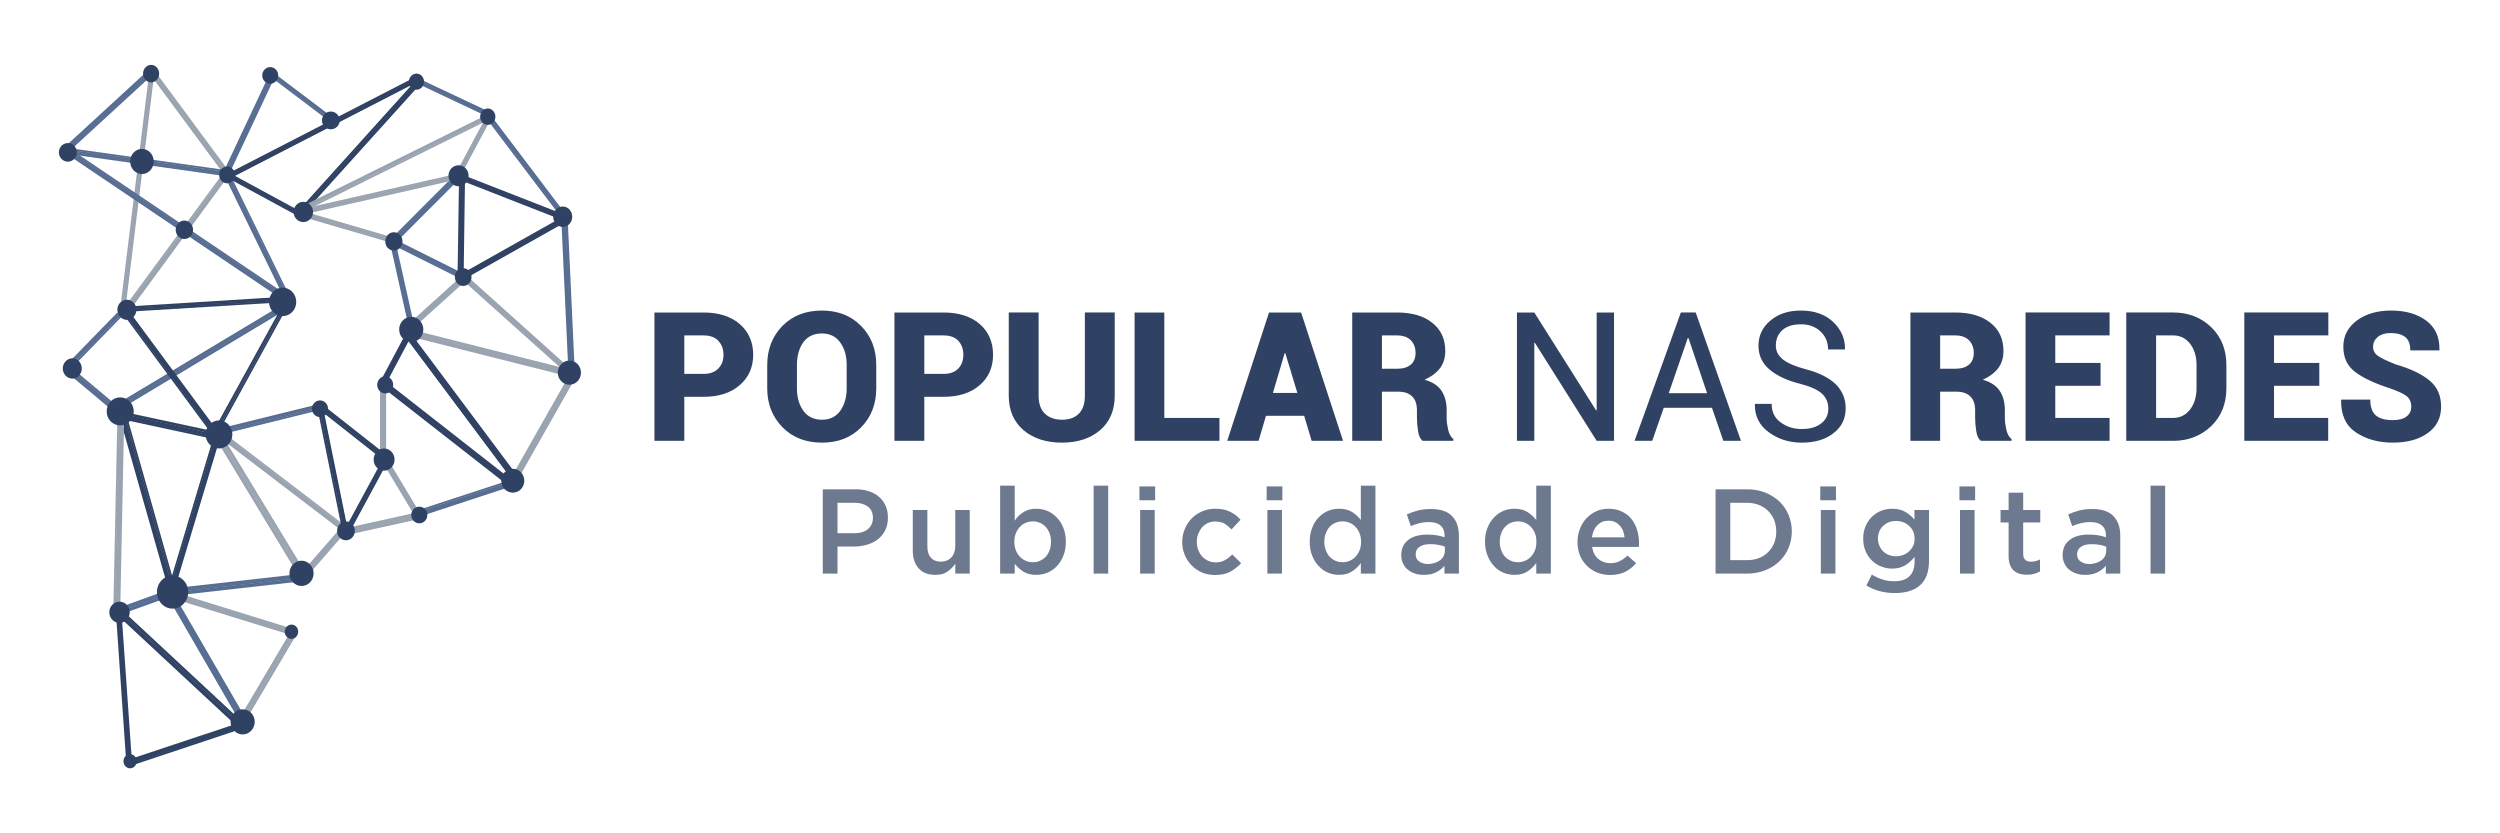 <?xml version="1.0" encoding="UTF-8"?>
<!DOCTYPE svg PUBLIC "-//W3C//DTD SVG 1.1//EN" "http://www.w3.org/Graphics/SVG/1.1/DTD/svg11.dtd">
<!-- Creator: CorelDRAW 2021 (64 Bit) -->
<svg xmlns="http://www.w3.org/2000/svg" xml:space="preserve" width="180px" height="60px" version="1.1" style="shape-rendering:geometricPrecision; text-rendering:geometricPrecision; image-rendering:optimizeQuality; fill-rule:evenodd; clip-rule:evenodd"
viewBox="0 0 180 60"
 xmlns:xlink="http://www.w3.org/1999/xlink"
 xmlns:xodm="http://www.corel.com/coreldraw/odm/2003">
 <defs>
  <style type="text/css">
   <![CDATA[
    .fil0 {fill:none}
    .fil2 {fill:#9AA4B0;fill-rule:nonzero}
    .fil4 {fill:#6C798F;fill-rule:nonzero}
    .fil1 {fill:#576D92;fill-rule:nonzero}
    .fil3 {fill:#304263;fill-rule:nonzero}
   ]]>
  </style>
 </defs>
 <g id="Camada_x0020_1">
  <rect class="fil0" width="180" height="60"/>
  <g id="_1849842603760">
   <polygon class="fil1" points="12.31,43.02 12.19,43.08 17.54,52.31 17.65,52.24 "/>
   <polygon class="fil1" points="12.24,43.02 12.13,43.08 17.47,52.31 17.59,52.24 "/>
   <polygon class="fil1" points="12.4,43.02 12.29,43.08 17.63,52.31 17.75,52.24 "/>
   <polygon class="fil1" points="12.5,43.02 12.38,43.08 17.73,52.31 17.84,52.24 "/>
   <polygon class="fil1" points="12.57,42.99 12.45,43.05 17.8,52.28 17.91,52.21 "/>
   <polygon class="fil1" points="12.57,42.88 12.45,42.94 17.8,52.16 17.91,52.1 "/>
   <polygon class="fil2" points="12.48,42.79 12.44,42.91 21.24,45.64 21.28,45.51 "/>
   <polygon class="fil2" points="12.54,42.73 12.5,42.85 21.31,45.58 21.35,45.45 "/>
   <polygon class="fil2" points="12.54,42.63 12.5,42.76 21.31,45.48 21.35,45.36 "/>
   <polygon class="fil2" points="12.48,42.87 12.44,42.99 21.24,45.72 21.28,45.59 "/>
   <polygon class="fil2" points="12.48,42.93 12.44,43.06 21.24,45.78 21.28,45.66 "/>
   <polygon class="fil2" points="12.48,42.96 12.44,43.09 21.24,45.81 21.28,45.69 "/>
   <polygon class="fil1" points="21.67,41.73 12.35,42.78 12.36,42.91 21.69,41.86 "/>
   <polygon class="fil1" points="21.67,41.67 12.35,42.71 12.36,42.84 21.69,41.8 "/>
   <polygon class="fil1" points="21.67,41.6 12.35,42.65 12.36,42.78 21.69,41.73 "/>
   <polygon class="fil1" points="21.67,41.49 12.35,42.54 12.36,42.67 21.69,41.62 "/>
   <polygon class="fil1" points="21.67,41.4 12.35,42.44 12.36,42.57 21.69,41.53 "/>
   <polygon class="fil1" points="21.67,41.32 12.35,42.37 12.36,42.5 21.69,41.45 "/>
   <polygon class="fil2" points="15.66,31.38 15.55,31.45 21.84,41.83 21.95,41.76 "/>
   <polygon class="fil2" points="15.74,31.29 15.63,31.36 21.91,41.73 22.03,41.67 "/>
   <polygon class="fil2" points="15.82,31.21 15.71,31.28 21.99,41.65 22.11,41.59 "/>
   <polygon class="fil2" points="15.88,31.15 15.77,31.22 22.06,41.59 22.17,41.52 "/>
   <polygon class="fil2" points="15.61,31.38 15.5,31.45 21.79,41.83 21.9,41.76 "/>
   <polygon class="fil2" points="15.56,31.38 15.45,31.45 21.74,41.83 21.85,41.76 "/>
   <polygon class="fil3" points="15.54,31.4 12.08,42.93 12.21,42.97 15.67,31.44 "/>
   <polygon class="fil3" points="15.53,31.34 12.07,42.87 12.19,42.9 15.65,31.37 "/>
   <polygon class="fil3" points="15.41,31.34 11.96,42.87 12.08,42.9 15.54,31.37 "/>
   <polygon class="fil3" points="15.65,31.4 12.19,42.93 12.32,42.97 15.78,31.44 "/>
   <polygon class="fil3" points="15.65,31.4 12.19,42.93 12.32,42.97 15.78,31.44 "/>
   <polygon class="fil3" points="15.75,31.4 12.29,42.93 12.41,42.97 15.87,31.44 "/>
   <polygon class="fil1" points="12.33,42.79 8.56,44.15 8.6,44.27 12.38,42.91 "/>
   <polygon class="fil1" points="12.33,42.72 8.56,44.09 8.6,44.21 12.38,42.85 "/>
   <polygon class="fil1" points="12.33,42.66 8.56,44.02 8.6,44.15 12.38,42.78 "/>
   <polygon class="fil1" points="12.33,42.55 8.56,43.91 8.6,44.03 12.38,42.67 "/>
   <polygon class="fil1" points="12.33,42.49 8.56,43.85 8.6,43.97 12.38,42.61 "/>
   <polygon class="fil1" points="12.33,42.39 8.56,43.75 8.6,43.88 12.38,42.51 "/>
   <polygon class="fil3" points="8.63,44.05 8.54,44.15 17.55,52.53 17.64,52.44 "/>
   <polygon class="fil3" points="8.71,43.97 8.62,44.07 17.63,52.45 17.72,52.36 "/>
   <polygon class="fil3" points="8.71,43.85 8.62,43.94 17.63,52.33 17.72,52.23 "/>
   <polygon class="fil3" points="8.63,44.18 8.54,44.27 17.55,52.66 17.64,52.56 "/>
   <polygon class="fil3" points="8.63,44.27 8.54,44.37 17.55,52.75 17.64,52.66 "/>
   <polygon class="fil3" points="8.75,30.04 8.62,30.07 12.19,42.65 12.31,42.61 "/>
   <polygon class="fil3" points="8.81,30.04 8.69,30.07 12.25,42.65 12.38,42.61 "/>
   <polygon class="fil3" points="8.86,30.04 8.73,30.07 12.3,42.65 12.42,42.61 "/>
   <polygon class="fil3" points="8.94,30.04 8.81,30.07 12.38,42.65 12.5,42.61 "/>
   <polygon class="fil3" points="9.05,30.04 8.92,30.07 12.49,42.65 12.61,42.61 "/>
   <polygon class="fil3" points="9.16,30.04 9.04,30.07 12.6,42.65 12.72,42.61 "/>
   <polygon class="fil3" points="8.49,29.99 8.46,30.12 15.28,31.59 15.3,31.46 "/>
   <polygon class="fil3" points="8.49,29.9 8.46,30.03 15.28,31.49 15.3,31.36 "/>
   <polygon class="fil3" points="8.49,29.8 8.46,29.93 15.28,31.4 15.3,31.27 "/>
   <polygon class="fil3" points="8.49,29.74 8.46,29.87 15.28,31.34 15.3,31.21 "/>
   <polygon class="fil3" points="8.49,29.63 8.46,29.76 15.28,31.22 15.3,31.1 "/>
   <polygon class="fil3" points="8.49,29.57 8.46,29.69 15.28,31.16 15.3,31.03 "/>
   <polygon class="fil3" points="20.47,21.75 15.23,31.28 15.35,31.35 20.59,21.81 "/>
   <polygon class="fil3" points="20.6,21.75 15.36,31.28 15.47,31.35 20.71,21.81 "/>
   <polygon class="fil3" points="20.73,21.75 15.49,31.28 15.6,31.35 20.84,21.81 "/>
   <polygon class="fil1" points="20.76,21.84 8.02,29.48 8.09,29.59 20.82,21.95 "/>
   <polygon class="fil1" points="20.83,21.91 8.1,29.55 8.16,29.66 20.89,22.02 "/>
   <polygon class="fil1" points="20.88,21.97 8.15,29.61 8.22,29.72 20.95,22.08 "/>
   <polygon class="fil1" points="20.76,21.75 8.02,29.39 8.09,29.49 20.82,21.86 "/>
   <polygon class="fil1" points="20.76,21.68 8.02,29.32 8.09,29.43 20.82,21.79 "/>
   <polygon class="fil3" points="8.84,22.37 8.74,22.44 15.55,31.67 15.66,31.59 "/>
   <polygon class="fil3" points="8.97,22.37 8.87,22.44 15.68,31.67 15.78,31.59 "/>
   <polygon class="fil3" points="9.07,22.37 8.96,22.44 15.77,31.67 15.88,31.59 "/>
   <polygon class="fil3" points="9.07,22.37 8.96,22.44 15.77,31.67 15.88,31.59 "/>
   <polygon class="fil3" points="9.07,22.19 8.96,22.27 15.77,31.49 15.88,31.42 "/>
   <polygon class="fil3" points="9.07,22.1 8.96,22.18 15.77,31.4 15.88,31.32 "/>
   <polygon class="fil3" points="20.73,21.61 8.79,22.34 8.8,22.47 20.74,21.74 "/>
   <polygon class="fil3" points="20.73,21.51 8.79,22.25 8.8,22.38 20.74,21.64 "/>
   <polygon class="fil3" points="20.73,21.42 8.79,22.15 8.8,22.28 20.74,21.55 "/>
   <polygon class="fil3" points="20.73,21.35 8.79,22.09 8.8,22.22 20.74,21.48 "/>
   <polygon class="fil2" points="16.14,12.55 8.86,22.46 8.97,22.53 16.24,12.62 "/>
   <polygon class="fil2" points="16.14,12.36 8.86,22.27 8.97,22.34 16.24,12.44 "/>
   <polygon class="fil2" points="16.23,12.54 8.96,22.45 9.06,22.53 16.34,12.62 "/>
   <polygon class="fil2" points="16.33,12.54 9.05,22.45 9.16,22.52 16.43,12.61 "/>
   <polygon class="fil2" points="16.39,12.53 9.12,22.44 9.22,22.52 16.49,12.61 "/>
   <polygon class="fil1" points="16.4,12.84 16.28,12.9 20.68,21.91 20.8,21.85 "/>
   <polygon class="fil1" points="16.49,12.84 16.37,12.9 20.77,21.91 20.89,21.85 "/>
   <polygon class="fil1" points="16.59,12.84 16.47,12.9 20.87,21.91 20.99,21.85 "/>
   <polygon class="fil1" points="16.71,12.84 16.59,12.9 21,21.91 21.11,21.85 "/>
   <polygon class="fil3" points="16.47,12.71 16.41,12.82 21.44,15.55 21.5,15.43 "/>
   <polygon class="fil3" points="16.47,12.61 16.41,12.73 21.44,15.45 21.5,15.34 "/>
   <polygon class="fil3" points="16.47,12.52 16.41,12.63 21.44,15.36 21.5,15.24 "/>
   <polygon class="fil3" points="16.47,12.42 16.41,12.54 21.44,15.26 21.5,15.15 "/>
   <polygon class="fil3" points="30.02,5.91 21.42,15.45 21.52,15.53 30.11,6 "/>
   <polygon class="fil3" points="29.89,5.91 21.3,15.45 21.39,15.53 29.99,6 "/>
   <polygon class="fil3" points="29.83,5.91 21.23,15.45 21.33,15.53 29.92,6 "/>
   <polygon class="fil3" points="30.11,5.91 21.52,15.45 21.62,15.53 30.21,6 "/>
   <polygon class="fil3" points="30.21,5.91 21.61,15.45 21.71,15.53 30.31,6 "/>
   <polygon class="fil3" points="29.83,5.58 16.2,12.6 16.26,12.72 29.89,5.7 "/>
   <polygon class="fil3" points="29.83,5.68 16.2,12.7 16.26,12.81 29.89,5.79 "/>
   <polygon class="fil3" points="29.83,5.74 16.2,12.76 16.26,12.88 29.89,5.85 "/>
   <polygon class="fil3" points="29.83,5.83 16.2,12.85 16.26,12.97 29.89,5.95 "/>
   <polygon class="fil3" points="29.83,5.86 16.2,12.89 16.26,13 29.89,5.98 "/>
   <polygon class="fil1" points="19.42,5.3 16.17,12.21 16.29,12.27 19.54,5.35 "/>
   <polygon class="fil1" points="19.52,5.3 16.27,12.21 16.39,12.27 19.64,5.35 "/>
   <polygon class="fil1" points="19.61,5.3 16.36,12.21 16.48,12.27 19.73,5.35 "/>
   <polygon class="fil1" points="19.68,5.3 16.43,12.21 16.55,12.27 19.79,5.35 "/>
   <polygon class="fil1" points="19.71,5.39 16.46,12.31 16.58,12.36 19.83,5.45 "/>
   <polygon class="fil1" points="19.52,5.27 19.44,5.38 23.74,8.62 23.82,8.52 "/>
   <polygon class="fil1" points="19.52,5.4 19.44,5.5 23.74,8.75 23.82,8.65 "/>
   <polygon class="fil1" points="19.52,5.18 19.44,5.28 23.74,8.53 23.82,8.42 "/>
   <polygon class="fil1" points="19.49,5.08 19.41,5.19 23.71,8.43 23.79,8.33 "/>
   <polygon class="fil2" points="11.05,5.28 10.94,5.36 16.29,12.59 16.39,12.52 "/>
   <polygon class="fil2" points="10.95,5.28 10.85,5.36 16.19,12.59 16.29,12.52 "/>
   <polygon class="fil2" points="10.92,5.28 10.81,5.36 16.16,12.59 16.26,12.52 "/>
   <polygon class="fil2" points="11.05,5.13 10.94,5.2 16.29,12.44 16.39,12.36 "/>
   <polygon class="fil2" points="11.11,5.06 11,5.14 16.35,12.37 16.45,12.29 "/>
   <polygon class="fil2" points="10.72,5.42 8.62,22.5 8.75,22.52 10.85,5.44 "/>
   <polygon class="fil2" points="10.81,5.42 8.72,22.5 8.85,22.52 10.94,5.44 "/>
   <polygon class="fil2" points="10.91,5.42 8.81,22.5 8.94,22.52 11.04,5.44 "/>
   <polygon class="fil2" points="10.97,5.36 8.87,22.44 9,22.46 11.1,5.37 "/>
   <polygon class="fil1" points="5.24,10.81 5.22,10.94 16.43,12.52 16.45,12.39 "/>
   <polygon class="fil1" points="5.24,10.7 5.22,10.83 16.43,12.4 16.45,12.27 "/>
   <polygon class="fil1" points="5.24,10.91 5.22,11.04 16.43,12.61 16.45,12.48 "/>
   <polygon class="fil1" points="5.24,11 5.22,11.13 16.43,12.71 16.45,12.58 "/>
   <polygon class="fil1" points="4.87,10.98 4.8,11.09 20.73,21.83 20.8,21.72 "/>
   <polygon class="fil1" points="4.87,10.89 4.8,11 20.73,21.74 20.8,21.63 "/>
   <polygon class="fil1" points="4.87,10.79 4.8,10.9 20.73,21.64 20.8,21.53 "/>
   <polygon class="fil1" points="4.87,10.73 4.8,10.84 20.73,21.58 20.8,21.47 "/>
   <polygon class="fil1" points="4.87,10.6 4.8,10.71 20.73,21.45 20.8,21.34 "/>
   <polygon class="fil2" points="15.64,31.16 15.56,31.26 24.89,38.39 24.97,38.28 "/>
   <polygon class="fil2" points="15.64,31.11 15.56,31.21 24.89,38.34 24.97,38.24 "/>
   <polygon class="fil2" points="15.64,31.21 15.56,31.31 24.89,38.43 24.97,38.33 "/>
   <polygon class="fil2" points="15.64,31.05 15.56,31.15 24.89,38.28 24.97,38.17 "/>
   <polygon class="fil2" points="15.64,30.95 15.56,31.06 24.89,38.18 24.97,38.08 "/>
   <polygon class="fil2" points="15.72,30.87 15.64,30.98 24.97,38.1 25.05,38 "/>
   <polygon class="fil3" points="23.21,29.1 23.08,29.13 24.97,38.45 25.1,38.43 "/>
   <polygon class="fil3" points="23.04,29.1 22.91,29.13 24.8,38.45 24.93,38.43 "/>
   <polygon class="fil3" points="22.93,29.1 22.8,29.13 24.69,38.45 24.82,38.43 "/>
   <polygon class="fil3" points="23.17,29.1 23.04,29.13 24.92,38.45 25.05,38.43 "/>
   <polygon class="fil3" points="23.12,29.1 22.99,29.13 24.88,38.45 25.01,38.43 "/>
   <polygon class="fil1" points="23.13,29.05 15.48,30.94 15.52,31.06 23.17,29.18 "/>
   <polygon class="fil1" points="23.13,29.1 15.48,30.98 15.52,31.11 23.17,29.22 "/>
   <polygon class="fil1" points="23.13,29.14 15.48,31.03 15.52,31.16 23.17,29.27 "/>
   <polygon class="fil1" points="23.13,29.26 15.48,31.14 15.52,31.27 23.17,29.38 "/>
   <polygon class="fil1" points="23.13,29.37 15.48,31.25 15.52,31.38 23.17,29.49 "/>
   <polygon class="fil3" points="27.81,33.17 25.08,38.2 25.2,38.26 27.92,33.23 "/>
   <polygon class="fil3" points="27.76,33.17 25.04,38.2 25.15,38.26 27.88,33.23 "/>
   <polygon class="fil3" points="27.65,33.17 24.93,38.2 25.04,38.26 27.76,33.23 "/>
   <polygon class="fil3" points="27.63,33.09 24.91,38.12 25.02,38.18 27.75,33.15 "/>
   <polygon class="fil3" points="27.58,33.03 24.85,38.07 24.97,38.13 27.69,33.1 "/>
   <polygon class="fil3" points="22.98,29.27 22.9,29.37 27.82,33.25 27.91,33.15 "/>
   <polygon class="fil3" points="22.98,29.32 22.9,29.42 27.82,33.3 27.91,33.2 "/>
   <polygon class="fil3" points="22.96,29.03 22.88,29.14 27.81,33.01 27.89,32.91 "/>
   <polygon class="fil3" points="22.96,28.93 22.88,29.03 27.81,32.91 27.89,32.81 "/>
   <polygon class="fil3" points="23.11,29.24 23.03,29.34 27.95,33.22 28.03,33.12 "/>
   <polygon class="fil2" points="27.82,33.38 27.7,33.44 29.9,37.11 30.02,37.04 "/>
   <polygon class="fil2" points="27.82,33.47 27.7,33.54 29.9,37.21 30.02,37.14 "/>
   <polygon class="fil2" points="27.86,33.38 27.75,33.44 29.95,37.11 30.07,37.04 "/>
   <polygon class="fil2" points="27.91,33.38 27.8,33.44 30,37.11 30.11,37.04 "/>
   <polygon class="fil2" points="27.91,33.28 27.8,33.35 30,37.02 30.11,36.95 "/>
   <polygon class="fil2" points="27.91,33.19 27.8,33.25 30,36.92 30.11,36.85 "/>
   <polygon class="fil2" points="27.91,33.12 27.8,33.19 30,36.86 30.11,36.79 "/>
   <polygon class="fil2" points="27.91,33.06 27.8,33.13 30,36.8 30.11,36.73 "/>
   <polygon class="fil2" points="30.26,37.22 25.02,38.38 25.05,38.5 30.29,37.35 "/>
   <polygon class="fil2" points="30.26,37.18 25.02,38.33 25.05,38.46 30.29,37.3 "/>
   <polygon class="fil2" points="30.26,37.13 25.02,38.28 25.05,38.41 30.29,37.26 "/>
   <polygon class="fil2" points="30.26,37.03 25.02,38.19 25.05,38.31 30.29,37.16 "/>
   <polygon class="fil2" points="30.26,36.94 25.02,38.09 25.05,38.22 30.29,37.07 "/>
   <polygon class="fil2" points="30.26,36.84 25.02,38 25.05,38.13 30.29,36.97 "/>
   <polygon class="fil2" points="27.58,33.41 27.71,33.41 27.71,27.75 27.58,27.75 "/>
   <polygon class="fil2" points="27.63,33.41 27.76,33.41 27.76,27.75 27.63,27.75 "/>
   <polygon class="fil2" points="27.67,33.41 27.8,33.41 27.8,27.75 27.67,27.75 "/>
   <polygon class="fil2" points="27.51,33.41 27.65,33.41 27.65,27.75 27.51,27.75 "/>
   <polygon class="fil2" points="27.45,33.41 27.58,33.41 27.58,27.75 27.45,27.75 "/>
   <polygon class="fil2" points="27.36,33.41 27.49,33.41 27.49,27.75 27.36,27.75 "/>
   <polygon class="fil3" points="27.7,27.7 27.62,27.8 36.73,34.93 36.81,34.83 "/>
   <polygon class="fil3" points="27.7,27.75 27.62,27.85 36.73,34.98 36.81,34.87 "/>
   <polygon class="fil3" points="27.7,27.84 27.62,27.95 36.73,35.07 36.81,34.97 "/>
   <polygon class="fil3" points="27.7,27.59 27.62,27.69 36.73,34.82 36.81,34.72 "/>
   <polygon class="fil3" points="27.7,27.49 27.62,27.6 36.73,34.72 36.81,34.62 "/>
   <polygon class="fil3" points="27.7,27.4 27.62,27.5 36.73,34.63 36.81,34.53 "/>
   <polygon class="fil1" points="36.75,34.81 30.36,36.91 30.4,37.04 36.79,34.94 "/>
   <polygon class="fil1" points="36.75,34.86 30.36,36.96 30.4,37.08 36.79,34.99 "/>
   <polygon class="fil1" points="36.75,34.77 30.36,36.86 30.4,36.99 36.79,34.89 "/>
   <polygon class="fil1" points="36.75,34.67 30.36,36.77 30.4,36.89 36.79,34.8 "/>
   <polygon class="fil1" points="36.75,34.55 30.36,36.64 30.4,36.77 36.79,34.67 "/>
   <polygon class="fil1" points="36.75,34.91 30.36,37.01 30.4,37.13 36.79,35.03 "/>
   <polygon class="fil3" points="29.28,24.04 29.18,24.12 36.93,34.5 37.04,34.42 "/>
   <polygon class="fil3" points="29.22,24.04 29.11,24.12 36.87,34.5 36.97,34.42 "/>
   <polygon class="fil3" points="29.19,24.04 29.08,24.12 36.84,34.5 36.94,34.42 "/>
   <polygon class="fil3" points="29.33,24.04 29.22,24.12 36.98,34.5 37.08,34.42 "/>
   <polygon class="fil3" points="29.42,24.04 29.32,24.12 37.07,34.5 37.18,34.42 "/>
   <polygon class="fil3" points="29.49,24.04 29.38,24.12 37.14,34.5 37.24,34.42 "/>
   <polygon class="fil3" points="29.55,24.04 29.44,24.12 37.2,34.5 37.3,34.42 "/>
   <polygon class="fil3" points="29.61,24.04 29.51,24.12 37.26,34.5 37.37,34.42 "/>
   <polygon class="fil2" points="29.24,24.02 29.21,24.15 41.26,27.19 41.3,27.06 "/>
   <polygon class="fil2" points="29.24,23.96 29.21,24.08 41.26,27.12 41.3,27 "/>
   <polygon class="fil2" points="29.24,23.83 29.21,23.96 41.26,27 41.3,26.87 "/>
   <polygon class="fil2" points="29.24,23.73 29.21,23.86 41.26,26.9 41.3,26.77 "/>
   <polygon class="fil2" points="29.24,23.64 29.21,23.77 41.26,26.81 41.3,26.68 "/>
   <polygon class="fil2" points="29.24,23.92 29.21,24.05 41.26,27.09 41.3,26.96 "/>
   <polygon class="fil2" points="41.22,27.09 37.24,34.11 37.35,34.18 41.34,27.15 "/>
   <polygon class="fil2" points="41,27.09 37.02,34.11 37.13,34.18 41.12,27.15 "/>
   <polygon class="fil2" points="41.29,27.09 37.3,34.11 37.42,34.18 41.4,27.15 "/>
   <polygon class="fil2" points="41.35,27.09 37.37,34.11 37.48,34.18 41.46,27.15 "/>
   <polygon class="fil2" points="41.16,27.09 37.18,34.11 37.29,34.18 41.27,27.15 "/>
   <polygon class="fil2" points="41.07,27.09 37.08,34.11 37.2,34.18 41.18,27.15 "/>
   <polygon class="fil2" points="40.94,27.09 36.96,34.11 37.07,34.18 41.05,27.15 "/>
   <polygon class="fil3" points="29.28,24.26 27.49,27.62 27.61,27.68 29.39,24.32 "/>
   <polygon class="fil3" points="29.28,24.18 27.49,27.54 27.61,27.6 29.39,24.24 "/>
   <polygon class="fil3" points="29.35,24.33 27.49,27.82 27.61,27.88 29.47,24.39 "/>
   <polygon class="fil3" points="29.35,24.23 27.49,27.72 27.61,27.79 29.47,24.3 "/>
   <polygon class="fil3" points="29.44,24.23 27.59,27.72 27.71,27.79 29.56,24.3 "/>
   <polygon class="fil3" points="29.35,24.07 27.49,27.56 27.61,27.63 29.47,24.14 "/>
   <polygon class="fil3" points="29.25,24.07 27.4,27.56 27.52,27.63 29.37,24.14 "/>
   <polygon class="fil3" points="29.19,24.07 27.33,27.56 27.46,27.63 29.31,24.14 "/>
   <polygon class="fil2" points="33.48,19.95 29.08,23.93 29.17,24.03 33.57,20.04 "/>
   <polygon class="fil2" points="33.48,19.88 29.08,23.87 29.17,23.96 33.57,19.98 "/>
   <polygon class="fil2" points="33.7,19.88 29.3,23.87 29.39,23.96 33.79,19.98 "/>
   <polygon class="fil2" points="33.48,19.8 29.08,23.79 29.17,23.88 33.57,19.9 "/>
   <polygon class="fil2" points="33.48,19.65 29.08,23.63 29.17,23.73 33.57,19.74 "/>
   <polygon class="fil2" points="33.48,19.74 29.08,23.72 29.17,23.82 33.57,19.84 "/>
   <polygon class="fil1" points="28.1,17.21 28.05,17.33 33.5,20.05 33.55,19.94 "/>
   <polygon class="fil1" points="28.1,17.31 28.05,17.42 33.5,20.15 33.55,20.03 "/>
   <polygon class="fil1" points="28.1,17.4 28.05,17.52 33.5,20.24 33.55,20.13 "/>
   <polygon class="fil1" points="28.1,17.13 28.05,17.25 33.5,19.98 33.55,19.86 "/>
   <polygon class="fil1" points="28.1,17.07 28.05,17.19 33.5,19.91 33.55,19.79 "/>
   <polygon class="fil1" points="28.14,17.15 28.01,17.18 29.48,23.78 29.61,23.75 "/>
   <polygon class="fil1" points="28.2,17.15 28.07,17.18 29.54,23.78 29.67,23.75 "/>
   <polygon class="fil1" points="28.33,17.15 28.2,17.18 29.67,23.78 29.8,23.75 "/>
   <polygon class="fil1" points="28.42,17.15 28.3,17.18 29.76,23.78 29.89,23.75 "/>
   <polygon class="fil1" points="28.27,17.15 28.14,17.18 29.6,23.78 29.73,23.75 "/>
   <polygon class="fil2" points="33.25,19.84 33.17,19.94 41.24,27.17 41.32,27.07 "/>
   <polygon class="fil2" points="33.32,19.84 33.23,19.94 41.3,27.17 41.39,27.07 "/>
   <polygon class="fil2" points="33.32,20 33.23,20.1 41.3,27.33 41.39,27.23 "/>
   <polygon class="fil2" points="33.41,19.84 33.33,19.94 41.39,27.17 41.48,27.07 "/>
   <polygon class="fil2" points="33.41,19.75 33.33,19.85 41.39,27.08 41.48,26.98 "/>
   <polygon class="fil2" points="33.41,19.68 33.33,19.78 41.39,27.01 41.48,26.92 "/>
   <polygon class="fil3" points="40.51,15.96 33.07,20.15 33.14,20.26 40.58,16.07 "/>
   <polygon class="fil3" points="40.51,15.86 33.07,20.05 33.14,20.17 40.58,15.98 "/>
   <polygon class="fil3" points="40.51,15.8 33.07,19.99 33.14,20.1 40.58,15.91 "/>
   <polygon class="fil3" points="40.51,15.7 33.07,19.89 33.14,20.01 40.58,15.82 "/>
   <polygon class="fil3" points="40.51,15.61 33.07,19.8 33.14,19.91 40.58,15.72 "/>
   <polygon class="fil1" points="40.61,15.9 40.48,15.91 41,27.13 41.14,27.12 "/>
   <polygon class="fil1" points="40.68,15.9 40.54,15.91 41.07,27.13 41.2,27.12 "/>
   <polygon class="fil1" points="40.55,15.9 40.42,15.91 40.94,27.13 41.07,27.12 "/>
   <polygon class="fil1" points="40.72,15.9 40.59,15.91 41.12,27.13 41.25,27.12 "/>
   <polygon class="fil1" points="40.82,15.9 40.69,15.91 41.21,27.13 41.34,27.12 "/>
   <polygon class="fil1" points="40.88,15.9 40.75,15.91 41.27,27.13 41.4,27.12 "/>
   <polygon class="fil3" points="33.23,12.81 33.19,12.93 40.42,15.76 40.47,15.64 "/>
   <polygon class="fil3" points="33.23,12.87 33.19,12.99 40.42,15.82 40.47,15.7 "/>
   <polygon class="fil3" points="33.23,12.73 33.19,12.85 40.42,15.68 40.47,15.56 "/>
   <polygon class="fil3" points="33.23,12.65 33.19,12.77 40.42,15.6 40.47,15.48 "/>
   <polygon class="fil3" points="33.23,12.56 33.19,12.68 40.42,15.51 40.47,15.39 "/>
   <polygon class="fil3" points="33.14,12.87 33.04,20.1 33.17,20.1 33.28,12.87 "/>
   <polygon class="fil3" points="33.05,12.87 32.94,20.1 33.08,20.1 33.18,12.87 "/>
   <polygon class="fil3" points="33.22,12.87 33.12,20.1 33.25,20.1 33.35,12.87 "/>
   <polygon class="fil3" points="33.35,12.87 33.25,20.1 33.38,20.1 33.48,12.87 "/>
   <polygon class="fil3" points="33.29,12.87 33.18,20.1 33.31,20.1 33.42,12.87 "/>
   <polygon class="fil1" points="32.95,12.51 28.03,17.43 28.12,17.53 33.05,12.6 "/>
   <polygon class="fil1" points="32.95,12.38 28.03,17.31 28.12,17.4 33.05,12.47 "/>
   <polygon class="fil1" points="33.05,12.51 28.12,17.43 28.22,17.53 33.14,12.6 "/>
   <polygon class="fil1" points="33.14,12.51 28.22,17.43 28.31,17.53 33.24,12.6 "/>
   <polygon class="fil1" points="33.27,12.51 28.35,17.43 28.44,17.53 33.36,12.6 "/>
   <polygon class="fil2" points="32.99,12.49 21.46,15.11 21.49,15.24 33.02,12.62 "/>
   <polygon class="fil2" points="32.99,12.59 21.46,15.21 21.49,15.33 33.02,12.71 "/>
   <polygon class="fil2" points="32.99,12.68 21.46,15.3 21.49,15.43 33.02,12.81 "/>
   <polygon class="fil2" points="32.99,12.78 21.46,15.4 21.49,15.52 33.02,12.9 "/>
   <polygon class="fil2" points="21.49,15.11 21.45,15.24 28.27,17.23 28.3,17.1 "/>
   <polygon class="fil2" points="21.49,15.21 21.45,15.33 28.27,17.32 28.3,17.2 "/>
   <polygon class="fil2" points="21.49,15.3 21.45,15.43 28.27,17.42 28.3,17.29 "/>
   <polygon class="fil2" points="21.49,15.4 21.45,15.52 28.27,17.51 28.3,17.39 "/>
   <polygon class="fil2" points="35.04,8.33 32.63,12.84 32.74,12.9 35.15,8.39 "/>
   <polygon class="fil2" points="35.13,8.33 32.72,12.84 32.84,12.9 35.25,8.39 "/>
   <polygon class="fil2" points="35.23,8.33 32.82,12.84 32.93,12.9 35.34,8.39 "/>
   <polygon class="fil2" points="35.32,8.33 32.91,12.84 33.03,12.9 35.44,8.39 "/>
   <polygon class="fil1" points="35.15,8.32 35.04,8.4 40.6,15.74 40.7,15.66 "/>
   <polygon class="fil1" points="35.02,8.32 34.92,8.4 40.47,15.74 40.58,15.66 "/>
   <polygon class="fil1" points="35.23,8.32 35.12,8.4 40.68,15.74 40.78,15.66 "/>
   <polygon class="fil1" points="35.35,8.32 35.25,8.4 40.8,15.74 40.91,15.66 "/>
   <polygon class="fil1" points="35.29,8.32 35.19,8.4 40.74,15.74 40.85,15.66 "/>
   <polygon class="fil2" points="35.28,8.3 22.18,14.8 22.24,14.92 35.34,8.42 "/>
   <polygon class="fil2" points="35.28,8.21 22.18,14.71 22.24,14.82 35.34,8.33 "/>
   <polygon class="fil2" points="35.28,8.15 22.18,14.64 22.24,14.76 35.34,8.26 "/>
   <polygon class="fil2" points="35.28,8.43 22.18,14.93 22.24,15.05 35.34,8.55 "/>
   <polygon class="fil1" points="29.88,5.79 29.83,5.91 35.38,8.53 35.44,8.41 "/>
   <polygon class="fil1" points="29.88,5.69 29.83,5.81 35.38,8.43 35.44,8.31 "/>
   <polygon class="fil1" points="29.88,5.6 29.83,5.72 35.38,8.34 35.44,8.22 "/>
   <polygon class="fil1" points="29.82,5.5 29.77,5.62 35.32,8.24 35.38,8.12 "/>
   <polygon class="fil2" points="21,45.64 17.22,52.03 17.34,52.1 21.11,45.7 "/>
   <polygon class="fil2" points="21.08,45.72 17.3,52.11 17.42,52.18 21.19,45.78 "/>
   <polygon class="fil2" points="21.14,45.78 17.37,52.17 17.48,52.24 21.25,45.85 "/>
   <polygon class="fil2" points="21,45.48 17.22,51.87 17.34,51.94 21.11,45.55 "/>
   <polygon class="fil2" points="21,45.35 17.22,51.75 17.34,51.81 21.11,45.42 "/>
   <polygon class="fil3" points="16.84,52.42 9.3,54.94 9.34,55.06 16.88,52.55 "/>
   <polygon class="fil3" points="16.84,52.52 9.3,55.04 9.34,55.16 16.88,52.65 "/>
   <polygon class="fil3" points="16.84,52.33 9.3,54.84 9.34,54.97 16.88,52.45 "/>
   <polygon class="fil3" points="16.84,52.25 9.3,54.76 9.34,54.89 16.88,52.37 "/>
   <polygon class="fil3" points="16.84,52.17 9.3,54.68 9.34,54.81 16.88,52.29 "/>
   <polygon class="fil3" points="8.65,44.41 8.52,44.42 9.25,55 9.38,54.99 "/>
   <polygon class="fil3" points="8.57,44.41 8.44,44.42 9.17,55 9.3,54.99 "/>
   <polygon class="fil3" points="8.5,44.47 8.37,44.47 9.1,55.06 9.23,55.05 "/>
   <polygon class="fil3" points="8.71,44.41 8.58,44.42 9.31,55 9.44,54.99 "/>
   <polygon class="fil3" points="8.77,44.41 8.64,44.42 9.38,55 9.51,54.99 "/>
   <polygon class="fil2" points="8.83,29.11 8.52,44.31 8.65,44.31 8.96,29.11 "/>
   <polygon class="fil2" points="8.77,29.11 8.45,44.31 8.58,44.31 8.9,29.11 "/>
   <polygon class="fil2" points="8.72,29.11 8.41,44.31 8.54,44.31 8.85,29.11 "/>
   <polygon class="fil2" points="8.64,29.11 8.33,44.31 8.46,44.31 8.77,29.11 "/>
   <polygon class="fil2" points="8.56,29.11 8.25,44.31 8.38,44.31 8.69,29.11 "/>
   <polygon class="fil2" points="8.47,29.11 8.15,44.31 8.28,44.31 8.6,29.11 "/>
   <polygon class="fil1" points="8.76,22.6 4.84,26.63 4.94,26.73 8.86,22.7 "/>
   <polygon class="fil1" points="8.68,22.51 4.76,26.53 4.86,26.63 8.78,22.6 "/>
   <polygon class="fil1" points="8.64,22.48 4.72,26.51 4.81,26.61 8.73,22.58 "/>
   <polygon class="fil1" points="8.51,22.56 4.59,26.59 4.69,26.69 8.61,22.66 "/>
   <polygon class="fil1" points="8.45,22.5 4.52,26.53 4.62,26.63 8.54,22.6 "/>
   <polygon class="fil1" points="4.89,26.5 4.81,26.6 8.69,29.85 8.77,29.75 "/>
   <polygon class="fil1" points="4.77,26.5 4.69,26.6 8.57,29.85 8.65,29.75 "/>
   <polygon class="fil1" points="4.74,26.58 4.66,26.68 8.54,29.93 8.62,29.83 "/>
   <polygon class="fil1" points="4.96,26.45 4.87,26.55 8.75,29.8 8.83,29.7 "/>
   <polygon class="fil1" points="5.02,26.36 4.94,26.46 8.81,29.71 8.9,29.61 "/>
   <polygon class="fil1" points="10.74,5.17 4.35,11.04 4.44,11.14 10.83,5.27 "/>
   <polygon class="fil1" points="10.69,5.12 4.3,10.99 4.39,11.09 10.78,5.22 "/>
   <polygon class="fil1" points="10.69,5.04 4.3,10.91 4.39,11 10.78,5.13 "/>
   <polygon class="fil1" points="10.74,5.3 4.35,11.17 4.44,11.26 10.83,5.39 "/>
   <polygon class="fil1" points="10.74,5.42 4.35,11.29 4.44,11.39 10.83,5.52 "/>
   <polygon class="fil2" points="24.46,38.08 21.63,41.33 21.73,41.42 24.56,38.17 "/>
   <polygon class="fil2" points="24.51,38.08 21.68,41.33 21.78,41.42 24.61,38.17 "/>
   <polygon class="fil2" points="24.59,38.08 21.76,41.33 21.86,41.42 24.69,38.17 "/>
   <polygon class="fil2" points="24.68,38.08 21.85,41.33 21.95,41.42 24.78,38.17 "/>
   <polygon class="fil2" points="24.8,38.08 21.97,41.33 22.06,41.42 24.89,38.17 "/>
   <polygon class="fil2" points="24.86,38.15 22.03,41.39 22.13,41.48 24.96,38.23 "/>
   <path class="fil3" d="M17.47 51.07c-0.48,0 -0.87,0.4 -0.87,0.9 0,0.5 0.39,0.91 0.87,0.91 0.48,0 0.87,-0.41 0.87,-0.91 0,-0.5 -0.39,-0.9 -0.87,-0.9z"/>
   <path class="fil3" d="M20.99 44.97c-0.27,0 -0.49,0.23 -0.49,0.51 0,0.28 0.22,0.52 0.49,0.52 0.27,0 0.48,-0.24 0.48,-0.52 0,-0.28 -0.21,-0.51 -0.48,-0.51z"/>
   <path class="fil3" d="M9.37 54.3c-0.27,0 -0.48,0.23 -0.48,0.51 0,0.28 0.21,0.51 0.48,0.51 0.26,0 0.47,-0.23 0.47,-0.51 0,-0.28 -0.21,-0.51 -0.47,-0.51z"/>
   <path class="fil3" d="M12.42 41.44c-0.62,0 -1.12,0.53 -1.12,1.19 0,0.66 0.5,1.19 1.12,1.19 0.63,0 1.13,-0.53 1.13,-1.19 0,-0.66 -0.5,-1.19 -1.13,-1.19z"/>
   <path class="fil3" d="M8.61 43.32c-0.41,0 -0.74,0.34 -0.74,0.76 0,0.43 0.33,0.77 0.74,0.77 0.4,0 0.73,-0.34 0.73,-0.77 0,-0.42 -0.33,-0.76 -0.73,-0.76z"/>
   <path class="fil3" d="M8.65 28.61c-0.54,0 -0.97,0.45 -0.97,1.01 0,0.56 0.43,1.01 0.97,1.01 0.54,0 0.98,-0.45 0.98,-1.01 0,-0.56 -0.44,-1.01 -0.98,-1.01z"/>
   <path class="fil3" d="M15.77 30.27c-0.53,0 -0.97,0.45 -0.97,1.01 0,0.56 0.44,1.01 0.97,1.01 0.53,0 0.96,-0.45 0.96,-1.01 0,-0.56 -0.43,-1.01 -0.96,-1.01z"/>
   <path class="fil3" d="M21.71 40.37c-0.48,0 -0.87,0.41 -0.87,0.91 0,0.51 0.39,0.91 0.87,0.91 0.48,0 0.87,-0.4 0.87,-0.91 0,-0.5 -0.39,-0.91 -0.87,-0.91z"/>
   <path class="fil3" d="M24.91 37.54c-0.36,0 -0.64,0.31 -0.64,0.68 0,0.38 0.28,0.68 0.64,0.68 0.35,0 0.64,-0.3 0.64,-0.68 0,-0.37 -0.29,-0.68 -0.64,-0.68z"/>
   <path class="fil3" d="M30.19 36.48c-0.32,0 -0.58,0.27 -0.58,0.6 0,0.33 0.26,0.6 0.58,0.6 0.32,0 0.58,-0.27 0.58,-0.6 0,-0.33 -0.26,-0.6 -0.58,-0.6z"/>
   <path class="fil3" d="M27.65 32.29c-0.41,0 -0.75,0.36 -0.75,0.8 0,0.44 0.34,0.8 0.75,0.8 0.42,0 0.76,-0.36 0.76,-0.8 0,-0.44 -0.34,-0.8 -0.76,-0.8z"/>
   <path class="fil3" d="M23.04 28.83c-0.32,0 -0.58,0.27 -0.58,0.6 0,0.33 0.26,0.6 0.58,0.6 0.32,0 0.58,-0.27 0.58,-0.6 0,-0.33 -0.26,-0.6 -0.58,-0.6z"/>
   <path class="fil3" d="M27.74 27.09c-0.32,0 -0.58,0.28 -0.58,0.62 0,0.34 0.26,0.62 0.58,0.62 0.31,0 0.57,-0.28 0.57,-0.62 0,-0.34 -0.26,-0.62 -0.57,-0.62z"/>
   <path class="fil3" d="M29.61 22.81c-0.48,0 -0.87,0.41 -0.87,0.91 0,0.51 0.39,0.91 0.87,0.91 0.48,0 0.87,-0.4 0.87,-0.91 0,-0.5 -0.39,-0.91 -0.87,-0.91z"/>
   <path class="fil3" d="M36.92 33.75c-0.46,0 -0.83,0.39 -0.83,0.86 0,0.48 0.37,0.86 0.83,0.86 0.46,0 0.83,-0.38 0.83,-0.86 0,-0.47 -0.37,-0.86 -0.83,-0.86z"/>
   <path class="fil3" d="M41 25.96c-0.46,0 -0.84,0.39 -0.84,0.87 0,0.48 0.38,0.87 0.84,0.87 0.46,0 0.83,-0.39 0.83,-0.87 0,-0.48 -0.37,-0.87 -0.83,-0.87z"/>
   <path class="fil3" d="M33.35 19.31c-0.33,0 -0.6,0.28 -0.6,0.64 0,0.35 0.27,0.64 0.6,0.64 0.33,0 0.6,-0.29 0.6,-0.64 0,-0.36 -0.27,-0.64 -0.6,-0.64z"/>
   <path class="fil3" d="M28.36 16.72c-0.35,0 -0.62,0.3 -0.62,0.66 0,0.37 0.27,0.66 0.62,0.66 0.34,0 0.62,-0.29 0.62,-0.66 0,-0.36 -0.28,-0.66 -0.62,-0.66z"/>
   <path class="fil3" d="M33.01 11.9c-0.39,0 -0.72,0.33 -0.72,0.75 0,0.42 0.33,0.76 0.72,0.76 0.4,0 0.73,-0.34 0.73,-0.76 0,-0.42 -0.33,-0.75 -0.73,-0.75z"/>
   <path class="fil3" d="M40.52 14.87c-0.38,0 -0.69,0.33 -0.69,0.74 0,0.4 0.31,0.73 0.69,0.73 0.38,0 0.68,-0.33 0.68,-0.73 0,-0.41 -0.3,-0.74 -0.68,-0.74z"/>
   <path class="fil3" d="M35.12 7.81c-0.3,0 -0.55,0.27 -0.55,0.59 0,0.33 0.25,0.59 0.55,0.59 0.3,0 0.55,-0.26 0.55,-0.59 0,-0.32 -0.25,-0.59 -0.55,-0.59z"/>
   <path class="fil3" d="M21.84 14.53c-0.39,0 -0.7,0.33 -0.7,0.73 0,0.41 0.31,0.73 0.7,0.73 0.38,0 0.7,-0.32 0.7,-0.73 0,-0.4 -0.32,-0.73 -0.7,-0.73z"/>
   <path class="fil3" d="M29.99 5.3c-0.3,0 -0.55,0.26 -0.55,0.58 0,0.32 0.25,0.58 0.55,0.58 0.3,0 0.54,-0.26 0.54,-0.58 0,-0.32 -0.24,-0.58 -0.54,-0.58z"/>
   <path class="fil3" d="M16.35 11.99c-0.32,0 -0.57,0.27 -0.57,0.61 0,0.33 0.25,0.6 0.57,0.6 0.32,0 0.57,-0.27 0.57,-0.6 0,-0.34 -0.25,-0.61 -0.57,-0.61z"/>
   <path class="fil3" d="M19.46 4.83c-0.32,0 -0.58,0.27 -0.58,0.6 0,0.33 0.26,0.6 0.58,0.6 0.31,0 0.57,-0.27 0.57,-0.6 0,-0.33 -0.26,-0.6 -0.57,-0.6z"/>
   <path class="fil3" d="M23.82 8.03c-0.35,0 -0.64,0.29 -0.64,0.64 0,0.35 0.29,0.64 0.64,0.64 0.35,0 0.64,-0.29 0.64,-0.64 0,-0.35 -0.29,-0.64 -0.64,-0.64z"/>
   <path class="fil3" d="M10.88 4.67c-0.32,0 -0.58,0.29 -0.58,0.63 0,0.35 0.26,0.63 0.58,0.63 0.32,0 0.58,-0.28 0.58,-0.63 0,-0.34 -0.26,-0.63 -0.58,-0.63z"/>
   <path class="fil3" d="M4.89 10.3c-0.36,0 -0.65,0.3 -0.65,0.67 0,0.37 0.29,0.67 0.65,0.67 0.35,0 0.64,-0.3 0.64,-0.67 0,-0.37 -0.29,-0.67 -0.64,-0.67z"/>
   <path class="fil3" d="M9.14 21.58c-0.38,0 -0.69,0.32 -0.69,0.72 0,0.4 0.31,0.73 0.69,0.73 0.37,0 0.68,-0.33 0.68,-0.73 0,-0.4 -0.31,-0.72 -0.68,-0.72z"/>
   <path class="fil3" d="M13.27 15.88c-0.34,0 -0.62,0.3 -0.62,0.67 0,0.36 0.28,0.66 0.62,0.66 0.35,0 0.63,-0.3 0.63,-0.66 0,-0.37 -0.28,-0.67 -0.63,-0.67z"/>
   <path class="fil3" d="M10.22 10.72c-0.47,0 -0.85,0.41 -0.85,0.9 0,0.5 0.38,0.91 0.85,0.91 0.47,0 0.85,-0.41 0.85,-0.91 0,-0.49 -0.38,-0.9 -0.85,-0.9z"/>
   <path class="fil3" d="M20.35 20.71c-0.54,0 -0.98,0.46 -0.98,1.03 0,0.56 0.44,1.02 0.98,1.02 0.54,0 0.98,-0.46 0.98,-1.02 0,-0.57 -0.44,-1.03 -0.98,-1.03z"/>
   <path class="fil3" d="M49.27 28.57l0 3.17 -2.15 0 0 -9.24 3.53 0c1.1,0 1.97,0.28 2.61,0.83 0.64,0.56 0.97,1.3 0.97,2.21 0,0.91 -0.33,1.64 -0.97,2.19 -0.64,0.56 -1.51,0.84 -2.61,0.84l-1.38 0zm0 -1.65l1.38 0c0.47,0 0.82,-0.13 1.07,-0.39 0.25,-0.25 0.37,-0.58 0.37,-0.98 0,-0.41 -0.12,-0.75 -0.37,-1.01 -0.24,-0.26 -0.6,-0.39 -1.07,-0.39l-1.38 0 0 2.77zm13.82 1.03c0,1.14 -0.36,2.07 -1.08,2.81 -0.72,0.74 -1.66,1.11 -2.83,1.11 -1.17,0 -2.12,-0.37 -2.84,-1.11 -0.73,-0.74 -1.1,-1.67 -1.1,-2.81l0 -1.67c0,-1.13 0.37,-2.07 1.09,-2.81 0.73,-0.74 1.68,-1.11 2.84,-1.11 1.16,0 2.11,0.37 2.83,1.11 0.73,0.74 1.09,1.68 1.09,2.81l0 1.67zm-2.13 -1.68c0,-0.66 -0.16,-1.2 -0.47,-1.62 -0.31,-0.43 -0.75,-0.64 -1.32,-0.64 -0.57,0 -1.02,0.21 -1.33,0.63 -0.3,0.42 -0.46,0.97 -0.46,1.63l0 1.68c0,0.67 0.16,1.21 0.47,1.64 0.31,0.42 0.76,0.63 1.33,0.63 0.57,0 1,-0.21 1.31,-0.63 0.31,-0.43 0.47,-0.97 0.47,-1.64l0 -1.68zm5.59 2.3l0 3.17 -2.15 0 0 -9.24 3.53 0c1.1,0 1.97,0.28 2.61,0.83 0.64,0.56 0.96,1.3 0.96,2.21 0,0.91 -0.32,1.64 -0.96,2.19 -0.64,0.56 -1.51,0.84 -2.61,0.84l-1.38 0zm0 -1.65l1.38 0c0.47,0 0.82,-0.13 1.07,-0.39 0.24,-0.25 0.36,-0.58 0.36,-0.98 0,-0.41 -0.12,-0.75 -0.36,-1.01 -0.24,-0.26 -0.6,-0.39 -1.07,-0.39l-1.38 0 0 2.77zm13.71 -4.42l0 5.99c0,1.05 -0.35,1.88 -1.05,2.48 -0.7,0.6 -1.62,0.9 -2.75,0.9 -1.14,0 -2.06,-0.3 -2.77,-0.9 -0.7,-0.6 -1.06,-1.43 -1.06,-2.48l0 -5.99 2.15 0 0 5.99c0,0.57 0.15,1 0.45,1.29 0.3,0.29 0.71,0.44 1.23,0.44 0.52,0 0.93,-0.14 1.22,-0.44 0.29,-0.29 0.43,-0.72 0.43,-1.29l0 -5.99 2.15 0zm3.57 7.59l3.97 0 0 1.65 -6.11 0 0 -9.24 2.14 0 0 7.59zm10.07 -0.15l-2.75 0 -0.53 1.8 -2.26 0 3.01 -9.24 1.16 0 0 0 0 0 1.15 0 3.02 9.24 -2.26 0 -0.54 -1.8zm-2.25 -1.65l1.76 0 -0.87 -2.87 -0.04 0 -0.85 2.87zm7.85 -0.09l0 3.54 -2.14 0 0 -9.24 3.22 0c1.07,0 1.92,0.24 2.54,0.74 0.63,0.49 0.94,1.17 0.94,2.03 0,0.48 -0.12,0.88 -0.37,1.23 -0.26,0.34 -0.63,0.62 -1.12,0.84 0.57,0.16 0.98,0.43 1.22,0.8 0.25,0.38 0.37,0.84 0.37,1.4l0 0.58c0,0.25 0.04,0.52 0.11,0.83 0.07,0.31 0.2,0.53 0.37,0.66l0 0.13 -2.21 0c-0.17,-0.13 -0.28,-0.36 -0.33,-0.7 -0.05,-0.32 -0.08,-0.64 -0.08,-0.93l0 -0.56c0,-0.44 -0.11,-0.78 -0.35,-1.01 -0.23,-0.23 -0.57,-0.34 -1.02,-0.34l-1.15 0zm0 -1.65l1.09 0c0.43,0 0.76,-0.1 0.99,-0.3 0.23,-0.19 0.34,-0.48 0.34,-0.85 0,-0.37 -0.12,-0.67 -0.35,-0.91 -0.23,-0.23 -0.57,-0.34 -0.99,-0.34l-1.08 0 0 2.4zm16.71 5.19l-1.25 0 -4.45 -7.06 -0.04 0.01 0 7.05 -1.25 0 0 -9.24 1.25 0 4.45 7.05 0.04 -0.02 0 -7.03 1.25 0 0 9.24zm7.05 -2.38l-3.47 0 -0.83 2.38 -1.27 0 3.33 -9.24 1.07 0 3.26 9.24 -1.27 0 -0.82 -2.38zm-3.11 -1.05l2.76 0 -1.34 -3.97 -0.05 0 -1.37 3.97zm11.49 1.1c0,-0.42 -0.15,-0.77 -0.45,-1.06 -0.3,-0.28 -0.83,-0.52 -1.59,-0.72 -0.94,-0.23 -1.67,-0.58 -2.2,-1.03 -0.53,-0.45 -0.79,-1.02 -0.79,-1.71 0,-0.72 0.28,-1.32 0.85,-1.8 0.57,-0.49 1.3,-0.73 2.21,-0.73 0.97,0 1.75,0.28 2.33,0.83 0.57,0.55 0.85,1.2 0.84,1.93l-0.02 0.04 -1.2 0c0,-0.52 -0.18,-0.96 -0.55,-1.3 -0.36,-0.34 -0.83,-0.51 -1.4,-0.51 -0.58,0 -1.03,0.14 -1.34,0.42 -0.31,0.28 -0.47,0.65 -0.47,1.11 0,0.4 0.17,0.73 0.51,1 0.34,0.27 0.9,0.51 1.66,0.71 0.93,0.24 1.64,0.6 2.13,1.06 0.48,0.48 0.73,1.05 0.73,1.74 0,0.75 -0.29,1.35 -0.88,1.8 -0.58,0.46 -1.35,0.68 -2.29,0.68 -0.9,0 -1.69,-0.25 -2.37,-0.75 -0.68,-0.49 -1.01,-1.17 -1,-2l0.02 -0.04 1.19 0c0,0.58 0.22,1.03 0.66,1.34 0.44,0.32 0.94,0.47 1.5,0.47 0.59,0 1.06,-0.13 1.4,-0.4 0.35,-0.26 0.52,-0.62 0.52,-1.08zm8.05 -1.21l0 3.54 -2.14 0 0 -9.24 3.22 0c1.07,0 1.91,0.24 2.54,0.74 0.63,0.49 0.94,1.17 0.94,2.03 0,0.48 -0.12,0.88 -0.37,1.23 -0.26,0.34 -0.63,0.62 -1.12,0.84 0.57,0.16 0.97,0.43 1.22,0.8 0.25,0.38 0.37,0.84 0.37,1.4l0 0.58c0,0.25 0.04,0.52 0.11,0.83 0.07,0.31 0.2,0.53 0.37,0.66l0 0.13 -2.21 0c-0.17,-0.13 -0.28,-0.36 -0.33,-0.7 -0.05,-0.32 -0.08,-0.64 -0.08,-0.93l0 -0.56c0,-0.44 -0.11,-0.78 -0.35,-1.01 -0.23,-0.23 -0.57,-0.34 -1.02,-0.34l-1.15 0zm0 -1.65l1.09 0c0.43,0 0.76,-0.1 0.99,-0.3 0.23,-0.19 0.34,-0.48 0.34,-0.85 0,-0.37 -0.12,-0.67 -0.35,-0.91 -0.23,-0.23 -0.57,-0.34 -0.99,-0.34l-1.08 0 0 2.4zm11.55 1.23l-3.26 0 0 2.31 3.91 0 0 1.65 -6.05 0 0 -9.24 6.05 0 0 1.65 -3.91 0 0 1.98 3.26 0 0 1.65zm1.85 3.96l0 -9.24 3.39 0c1.08,0 1.99,0.35 2.73,1.06 0.73,0.71 1.09,1.62 1.09,2.72l0 1.67c0,1.11 -0.36,2.02 -1.09,2.73 -0.74,0.7 -1.65,1.06 -2.73,1.06l-3.39 0zm2.15 -7.59l0 5.94 1.24 0c0.48,0 0.89,-0.2 1.2,-0.6 0.31,-0.4 0.47,-0.91 0.47,-1.54l0 -1.68c0,-0.62 -0.16,-1.13 -0.47,-1.53 -0.31,-0.39 -0.72,-0.59 -1.2,-0.59l-1.24 0zm11.75 3.63l-3.26 0 0 2.31 3.9 0 0 1.65 -6.04 0 0 -9.24 6.05 0 0 1.65 -3.91 0 0 1.98 3.26 0 0 1.65zm6.62 1.51c0,-0.33 -0.11,-0.59 -0.32,-0.76 -0.22,-0.17 -0.61,-0.36 -1.18,-0.56 -1.15,-0.37 -2,-0.77 -2.55,-1.2 -0.56,-0.42 -0.84,-1.02 -0.84,-1.81 0,-0.78 0.33,-1.4 0.97,-1.88 0.65,-0.48 1.47,-0.72 2.47,-0.72 1.06,0 1.9,0.25 2.55,0.74 0.64,0.49 0.95,1.19 0.93,2.09l-0.01 0.04 -2.09 0c0,-0.44 -0.11,-0.76 -0.35,-0.95 -0.24,-0.2 -0.6,-0.3 -1.07,-0.3 -0.39,0 -0.7,0.1 -0.92,0.28 -0.23,0.2 -0.34,0.43 -0.34,0.71 0,0.27 0.12,0.49 0.35,0.65 0.23,0.17 0.66,0.37 1.29,0.62 1.07,0.31 1.88,0.7 2.43,1.16 0.55,0.45 0.83,1.08 0.83,1.88 0,0.81 -0.32,1.44 -0.96,1.9 -0.63,0.46 -1.47,0.69 -2.52,0.69 -1.05,0 -1.93,-0.25 -2.66,-0.74 -0.73,-0.49 -1.08,-1.27 -1.06,-2.33l0.01 -0.03 2.09 0c0,0.54 0.14,0.92 0.4,1.14 0.27,0.23 0.67,0.34 1.22,0.34 0.44,0 0.78,-0.09 1,-0.27 0.22,-0.17 0.33,-0.41 0.33,-0.69z"/>
   <path class="fil4" d="M63.93 37.27c0,-0.31 -0.05,-0.59 -0.16,-0.84 -0.11,-0.25 -0.26,-0.46 -0.46,-0.64 -0.2,-0.18 -0.44,-0.32 -0.73,-0.41 -0.28,-0.1 -0.6,-0.15 -0.95,-0.15l-2.39 0 0 6.07 1.06 0 0 -1.95 1.21 0c0.33,0 0.64,-0.05 0.94,-0.14 0.29,-0.08 0.55,-0.22 0.77,-0.39 0.22,-0.17 0.39,-0.39 0.52,-0.65 0.13,-0.26 0.19,-0.56 0.19,-0.9zm-1.08 0.02c0,0.33 -0.12,0.6 -0.35,0.8 -0.24,0.2 -0.56,0.3 -0.96,0.3l-1.24 0 0 -2.19 1.24 0c0.4,0 0.71,0.1 0.95,0.28 0.24,0.18 0.36,0.45 0.36,0.81zm5.93 2.02c0,0.35 -0.1,0.63 -0.29,0.83 -0.19,0.2 -0.44,0.3 -0.75,0.3 -0.31,0 -0.55,-0.1 -0.72,-0.29 -0.17,-0.19 -0.25,-0.47 -0.25,-0.83l0 -2.6 -1.05 0 0 2.92c0,0.53 0.14,0.96 0.42,1.28 0.28,0.32 0.69,0.47 1.21,0.47 0.35,0 0.64,-0.07 0.86,-0.23 0.23,-0.16 0.42,-0.35 0.57,-0.57l0 0.71 1.04 0 0 -4.58 -1.04 0 0 2.59zm7.96 -0.3c0,-0.38 -0.06,-0.72 -0.18,-1.01 -0.12,-0.3 -0.28,-0.55 -0.48,-0.75 -0.2,-0.21 -0.43,-0.36 -0.68,-0.47 -0.26,-0.1 -0.52,-0.15 -0.79,-0.15 -0.37,0 -0.68,0.08 -0.93,0.25 -0.25,0.16 -0.46,0.36 -0.62,0.61l0 -2.52 -1.05 0 0 6.33 1.05 0 0 -0.71c0.16,0.21 0.37,0.4 0.61,0.56 0.25,0.16 0.56,0.24 0.94,0.24 0.27,0 0.53,-0.05 0.79,-0.15 0.26,-0.11 0.49,-0.26 0.69,-0.47 0.19,-0.2 0.35,-0.45 0.47,-0.75 0.12,-0.29 0.18,-0.63 0.18,-1.01zm-1.07 0c0,0.23 -0.03,0.43 -0.1,0.61 -0.07,0.18 -0.16,0.34 -0.28,0.47 -0.12,0.12 -0.26,0.22 -0.42,0.29 -0.16,0.07 -0.32,0.1 -0.5,0.1 -0.18,0 -0.36,-0.03 -0.51,-0.1 -0.17,-0.07 -0.31,-0.17 -0.43,-0.3 -0.12,-0.13 -0.22,-0.28 -0.29,-0.46 -0.07,-0.18 -0.11,-0.38 -0.11,-0.61 0,-0.22 0.04,-0.43 0.11,-0.61 0.07,-0.18 0.17,-0.33 0.29,-0.46 0.12,-0.13 0.26,-0.23 0.43,-0.3 0.15,-0.07 0.33,-0.1 0.51,-0.1 0.18,0 0.34,0.03 0.5,0.1 0.16,0.07 0.3,0.17 0.42,0.3 0.12,0.12 0.21,0.28 0.28,0.46 0.07,0.18 0.1,0.39 0.1,0.61zm4.12 2.29l0 -6.33 -1.05 0 0 6.33 1.05 0zm3.38 -5.28l0 -1 -1.13 0 0 1 1.13 0zm-0.03 5.28l0 -4.58 -1.05 0 0 4.58 1.05 0zm6.22 -0.75l-0.64 -0.63c-0.16,0.17 -0.34,0.31 -0.53,0.41 -0.18,0.11 -0.4,0.16 -0.65,0.16 -0.2,0 -0.39,-0.04 -0.55,-0.11 -0.17,-0.08 -0.32,-0.19 -0.44,-0.32 -0.12,-0.13 -0.21,-0.29 -0.28,-0.47 -0.07,-0.18 -0.1,-0.37 -0.1,-0.58 0,-0.2 0.03,-0.39 0.1,-0.57 0.07,-0.17 0.16,-0.33 0.27,-0.46 0.12,-0.13 0.26,-0.24 0.42,-0.32 0.16,-0.07 0.34,-0.11 0.53,-0.11 0.26,0 0.49,0.05 0.67,0.15 0.18,0.11 0.35,0.25 0.51,0.42l0.65 -0.7c-0.21,-0.24 -0.46,-0.43 -0.75,-0.57 -0.28,-0.15 -0.64,-0.22 -1.08,-0.22 -0.34,0 -0.65,0.06 -0.94,0.19 -0.3,0.13 -0.55,0.3 -0.76,0.52 -0.21,0.22 -0.37,0.47 -0.49,0.76 -0.12,0.29 -0.18,0.6 -0.18,0.93 0,0.33 0.06,0.64 0.18,0.92 0.12,0.29 0.28,0.54 0.49,0.75 0.21,0.22 0.46,0.39 0.75,0.52 0.29,0.12 0.61,0.18 0.95,0.18 0.44,0 0.81,-0.08 1.1,-0.24 0.28,-0.16 0.54,-0.36 0.77,-0.61zm2.97 -4.53l0 -1 -1.13 0 0 1 1.13 0zm-0.03 5.28l0 -4.58 -1.05 0 0 4.58 1.05 0zm6.73 0l0 -6.33 -1.05 0 0 2.47c-0.17,-0.22 -0.38,-0.41 -0.62,-0.57 -0.25,-0.16 -0.57,-0.24 -0.94,-0.24 -0.27,0 -0.54,0.05 -0.79,0.15 -0.26,0.11 -0.49,0.26 -0.68,0.47 -0.2,0.2 -0.36,0.45 -0.47,0.75 -0.12,0.29 -0.18,0.63 -0.18,1.01 0,0.38 0.06,0.72 0.18,1.01 0.12,0.3 0.28,0.55 0.48,0.75 0.19,0.21 0.42,0.36 0.67,0.47 0.25,0.1 0.52,0.15 0.79,0.15 0.37,0 0.68,-0.08 0.93,-0.25 0.25,-0.16 0.46,-0.37 0.63,-0.6l0 0.76 1.05 0zm-1.03 -2.29c0,0.23 -0.04,0.43 -0.11,0.61 -0.07,0.18 -0.17,0.33 -0.29,0.46 -0.12,0.13 -0.26,0.23 -0.43,0.3 -0.16,0.07 -0.33,0.1 -0.5,0.1 -0.18,0 -0.35,-0.03 -0.51,-0.1 -0.16,-0.07 -0.3,-0.17 -0.42,-0.29 -0.12,-0.13 -0.21,-0.29 -0.28,-0.47 -0.07,-0.18 -0.11,-0.38 -0.11,-0.61 0,-0.23 0.04,-0.43 0.11,-0.62 0.07,-0.18 0.16,-0.34 0.28,-0.46 0.12,-0.13 0.26,-0.23 0.42,-0.29 0.16,-0.07 0.33,-0.1 0.51,-0.1 0.17,0 0.34,0.03 0.5,0.1 0.17,0.07 0.31,0.17 0.43,0.3 0.12,0.13 0.22,0.28 0.29,0.46 0.07,0.18 0.11,0.39 0.11,0.61zm7.04 2.29l0 -2.71c0,-0.61 -0.16,-1.09 -0.49,-1.43 -0.33,-0.34 -0.83,-0.51 -1.52,-0.51 -0.37,0 -0.69,0.04 -0.96,0.11 -0.26,0.07 -0.52,0.16 -0.78,0.28l0.29 0.84c0.21,-0.09 0.41,-0.16 0.61,-0.21 0.21,-0.05 0.44,-0.08 0.7,-0.08 0.36,0 0.64,0.08 0.83,0.25 0.2,0.17 0.29,0.41 0.29,0.73l0 0.11c-0.18,-0.06 -0.36,-0.1 -0.56,-0.14 -0.19,-0.03 -0.43,-0.05 -0.7,-0.05 -0.27,0 -0.51,0.03 -0.74,0.09 -0.23,0.06 -0.43,0.15 -0.59,0.28 -0.17,0.12 -0.3,0.27 -0.39,0.45 -0.09,0.19 -0.14,0.41 -0.14,0.66l0 0.01c0,0.23 0.05,0.44 0.14,0.61 0.09,0.18 0.2,0.33 0.35,0.44 0.15,0.12 0.32,0.21 0.52,0.27 0.19,0.07 0.4,0.09 0.62,0.09 0.35,0 0.64,-0.06 0.89,-0.19 0.24,-0.12 0.44,-0.28 0.59,-0.46l0 0.56 1.04 0zm-1.01 -1.66c0,0.15 -0.03,0.28 -0.09,0.4 -0.06,0.12 -0.15,0.22 -0.26,0.3 -0.11,0.08 -0.24,0.15 -0.38,0.19 -0.15,0.05 -0.31,0.08 -0.48,0.08 -0.25,0 -0.46,-0.06 -0.63,-0.18 -0.17,-0.11 -0.26,-0.28 -0.26,-0.5l0 -0.02c0,-0.24 0.09,-0.42 0.28,-0.54 0.18,-0.13 0.44,-0.19 0.77,-0.19 0.2,0 0.4,0.01 0.58,0.05 0.18,0.03 0.34,0.08 0.47,0.13l0 0.28zm7.63 1.66l0 -6.33 -1.05 0 0 2.47c-0.17,-0.22 -0.38,-0.41 -0.63,-0.57 -0.24,-0.16 -0.56,-0.24 -0.93,-0.24 -0.28,0 -0.54,0.05 -0.8,0.15 -0.25,0.11 -0.48,0.26 -0.67,0.47 -0.2,0.2 -0.36,0.45 -0.48,0.75 -0.12,0.29 -0.18,0.63 -0.18,1.01 0,0.38 0.07,0.72 0.19,1.01 0.12,0.3 0.28,0.55 0.47,0.75 0.2,0.21 0.42,0.36 0.68,0.47 0.25,0.1 0.51,0.15 0.79,0.15 0.37,0 0.68,-0.08 0.93,-0.25 0.25,-0.16 0.46,-0.37 0.63,-0.6l0 0.76 1.05 0zm-1.04 -2.29c0,0.23 -0.03,0.43 -0.1,0.61 -0.07,0.18 -0.17,0.33 -0.29,0.46 -0.12,0.13 -0.27,0.23 -0.43,0.3 -0.16,0.07 -0.33,0.1 -0.5,0.1 -0.18,0 -0.35,-0.03 -0.51,-0.1 -0.16,-0.07 -0.3,-0.17 -0.42,-0.29 -0.12,-0.13 -0.22,-0.29 -0.28,-0.47 -0.07,-0.18 -0.11,-0.38 -0.11,-0.61 0,-0.23 0.04,-0.43 0.11,-0.62 0.06,-0.18 0.16,-0.34 0.28,-0.46 0.12,-0.13 0.26,-0.23 0.42,-0.29 0.16,-0.07 0.33,-0.1 0.51,-0.1 0.17,0 0.34,0.03 0.5,0.1 0.16,0.07 0.31,0.17 0.43,0.3 0.12,0.13 0.22,0.28 0.29,0.46 0.07,0.18 0.1,0.39 0.1,0.61zm4.01 0.37l3.36 0c0.01,-0.05 0.01,-0.1 0.02,-0.14 0,-0.05 0,-0.1 0,-0.14 0,-0.33 -0.05,-0.65 -0.14,-0.95 -0.09,-0.3 -0.23,-0.56 -0.41,-0.79 -0.18,-0.22 -0.41,-0.4 -0.69,-0.53 -0.27,-0.13 -0.59,-0.2 -0.95,-0.2 -0.33,0 -0.63,0.06 -0.91,0.19 -0.27,0.13 -0.5,0.3 -0.7,0.51 -0.2,0.22 -0.35,0.47 -0.46,0.76 -0.11,0.29 -0.17,0.6 -0.17,0.93 0,0.36 0.06,0.68 0.18,0.98 0.12,0.29 0.29,0.53 0.5,0.74 0.21,0.21 0.46,0.37 0.75,0.49 0.28,0.11 0.59,0.17 0.92,0.17 0.42,0 0.78,-0.08 1.09,-0.23 0.3,-0.16 0.56,-0.36 0.78,-0.62l-0.62 -0.55c-0.18,0.18 -0.37,0.31 -0.56,0.4 -0.19,0.1 -0.41,0.15 -0.67,0.15 -0.34,0 -0.63,-0.11 -0.87,-0.3 -0.24,-0.2 -0.39,-0.49 -0.45,-0.87zm-0.01 -0.69c0.05,-0.36 0.17,-0.65 0.39,-0.87 0.21,-0.22 0.47,-0.33 0.8,-0.33 0.17,0 0.33,0.03 0.46,0.09 0.14,0.06 0.25,0.15 0.35,0.26 0.1,0.1 0.18,0.23 0.24,0.38 0.05,0.15 0.09,0.3 0.11,0.47l-2.35 0zm14.39 -0.43c0,-0.43 -0.08,-0.83 -0.24,-1.2 -0.15,-0.37 -0.38,-0.69 -0.66,-0.96 -0.29,-0.27 -0.63,-0.48 -1.02,-0.64 -0.4,-0.15 -0.83,-0.23 -1.31,-0.23l-2.26 0 0 6.07 2.26 0c0.48,0 0.91,-0.08 1.31,-0.24 0.39,-0.15 0.73,-0.36 1.02,-0.64 0.28,-0.27 0.51,-0.59 0.66,-0.96 0.16,-0.37 0.24,-0.77 0.24,-1.2zm-1.12 0.02c0,0.3 -0.05,0.57 -0.15,0.82 -0.1,0.25 -0.25,0.47 -0.43,0.65 -0.18,0.18 -0.4,0.33 -0.66,0.43 -0.26,0.1 -0.55,0.15 -0.87,0.15l-1.2 0 0 -4.13 1.2 0c0.32,0 0.61,0.06 0.87,0.16 0.26,0.1 0.48,0.25 0.66,0.43 0.18,0.19 0.33,0.4 0.43,0.65 0.1,0.26 0.15,0.53 0.15,0.84zm4.3 -2.26l0 -1 -1.13 0 0 1 1.13 0zm-0.04 5.28l0 -4.58 -1.05 0 0 4.58 1.05 0zm6.74 -0.94l0 -3.64 -1.05 0 0 0.69c-0.18,-0.22 -0.4,-0.4 -0.65,-0.55 -0.25,-0.15 -0.57,-0.23 -0.96,-0.23 -0.26,0 -0.52,0.05 -0.77,0.14 -0.26,0.1 -0.48,0.25 -0.67,0.43 -0.19,0.18 -0.35,0.41 -0.46,0.67 -0.12,0.27 -0.18,0.57 -0.18,0.92 0,0.34 0.06,0.64 0.18,0.91 0.11,0.26 0.27,0.49 0.46,0.67 0.19,0.18 0.41,0.33 0.66,0.42 0.25,0.1 0.51,0.15 0.78,0.15 0.38,0 0.69,-0.08 0.95,-0.24 0.25,-0.15 0.47,-0.36 0.67,-0.6l0 0.35c0,0.46 -0.13,0.81 -0.38,1.05 -0.25,0.24 -0.6,0.35 -1.07,0.35 -0.31,0 -0.6,-0.04 -0.87,-0.13 -0.26,-0.08 -0.52,-0.2 -0.76,-0.35l-0.39 0.79c0.6,0.36 1.28,0.54 2.04,0.54 0.79,0 1.4,-0.18 1.82,-0.56 0.43,-0.37 0.65,-0.97 0.65,-1.78zm-1.04 -1.57c0,0.19 -0.03,0.36 -0.1,0.51 -0.08,0.15 -0.17,0.29 -0.3,0.4 -0.12,0.11 -0.26,0.2 -0.42,0.26 -0.17,0.06 -0.34,0.09 -0.52,0.09 -0.18,0 -0.35,-0.03 -0.51,-0.09 -0.16,-0.06 -0.29,-0.15 -0.41,-0.26 -0.11,-0.11 -0.21,-0.25 -0.27,-0.4 -0.07,-0.16 -0.11,-0.33 -0.11,-0.52 0,-0.19 0.04,-0.37 0.1,-0.52 0.07,-0.16 0.16,-0.29 0.28,-0.4 0.12,-0.11 0.25,-0.2 0.41,-0.26 0.16,-0.06 0.33,-0.09 0.51,-0.09 0.18,0 0.35,0.03 0.52,0.09 0.16,0.06 0.3,0.15 0.42,0.26 0.13,0.11 0.22,0.24 0.3,0.4 0.07,0.16 0.1,0.34 0.1,0.53zm4.36 -2.77l0 -1 -1.13 0 0 1 1.13 0zm-0.04 5.28l0 -4.58 -1.05 0 0 4.58 1.05 0zm3.5 -3.68l1.23 0 0 -0.9 -1.23 0 0 -1.25 -1.05 0 0 1.25 -0.58 0 0 0.9 0.58 0 0 2.41c0,0.26 0.03,0.47 0.1,0.64 0.06,0.17 0.15,0.31 0.27,0.41 0.12,0.11 0.26,0.18 0.42,0.23 0.16,0.05 0.34,0.07 0.53,0.07 0.19,0 0.37,-0.02 0.52,-0.06 0.15,-0.05 0.29,-0.1 0.42,-0.18l0 -0.86c-0.2,0.11 -0.42,0.16 -0.65,0.16 -0.18,0 -0.31,-0.04 -0.41,-0.13 -0.1,-0.09 -0.15,-0.24 -0.15,-0.44l0 -2.25zm6.99 3.68l0 -2.71c0,-0.61 -0.16,-1.09 -0.49,-1.43 -0.33,-0.34 -0.83,-0.51 -1.52,-0.51 -0.37,0 -0.69,0.04 -0.96,0.11 -0.26,0.07 -0.52,0.16 -0.78,0.28l0.29 0.84c0.21,-0.09 0.41,-0.16 0.61,-0.21 0.21,-0.05 0.44,-0.08 0.7,-0.08 0.36,0 0.64,0.08 0.83,0.25 0.2,0.17 0.29,0.41 0.29,0.73l0 0.11c-0.18,-0.06 -0.36,-0.1 -0.56,-0.14 -0.19,-0.03 -0.43,-0.05 -0.7,-0.05 -0.27,0 -0.51,0.03 -0.74,0.09 -0.23,0.06 -0.43,0.15 -0.59,0.28 -0.17,0.12 -0.3,0.27 -0.39,0.45 -0.09,0.19 -0.14,0.41 -0.14,0.66l0 0.01c0,0.23 0.05,0.44 0.14,0.61 0.09,0.18 0.2,0.33 0.35,0.44 0.15,0.12 0.32,0.21 0.52,0.27 0.19,0.07 0.4,0.09 0.62,0.09 0.35,0 0.64,-0.06 0.89,-0.19 0.24,-0.12 0.44,-0.28 0.59,-0.46l0 0.56 1.04 0zm-1.01 -1.66c0,0.15 -0.03,0.28 -0.09,0.4 -0.06,0.12 -0.15,0.22 -0.26,0.3 -0.11,0.08 -0.24,0.15 -0.38,0.19 -0.15,0.05 -0.31,0.08 -0.48,0.08 -0.25,0 -0.46,-0.06 -0.63,-0.18 -0.17,-0.11 -0.26,-0.28 -0.26,-0.5l0 -0.02c0,-0.24 0.1,-0.42 0.28,-0.54 0.18,-0.13 0.44,-0.19 0.77,-0.19 0.2,0 0.4,0.01 0.58,0.05 0.18,0.03 0.34,0.08 0.47,0.13l0 0.28zm4.24 1.66l0 -6.33 -1.05 0 0 6.33 1.05 0z"/>
   <path class="fil3" d="M5.21 25.8c-0.38,0 -0.69,0.33 -0.69,0.73 0,0.4 0.31,0.73 0.69,0.73 0.38,0 0.68,-0.33 0.68,-0.73 0,-0.4 -0.3,-0.73 -0.68,-0.73z"/>
  </g>
 </g>
</svg>
